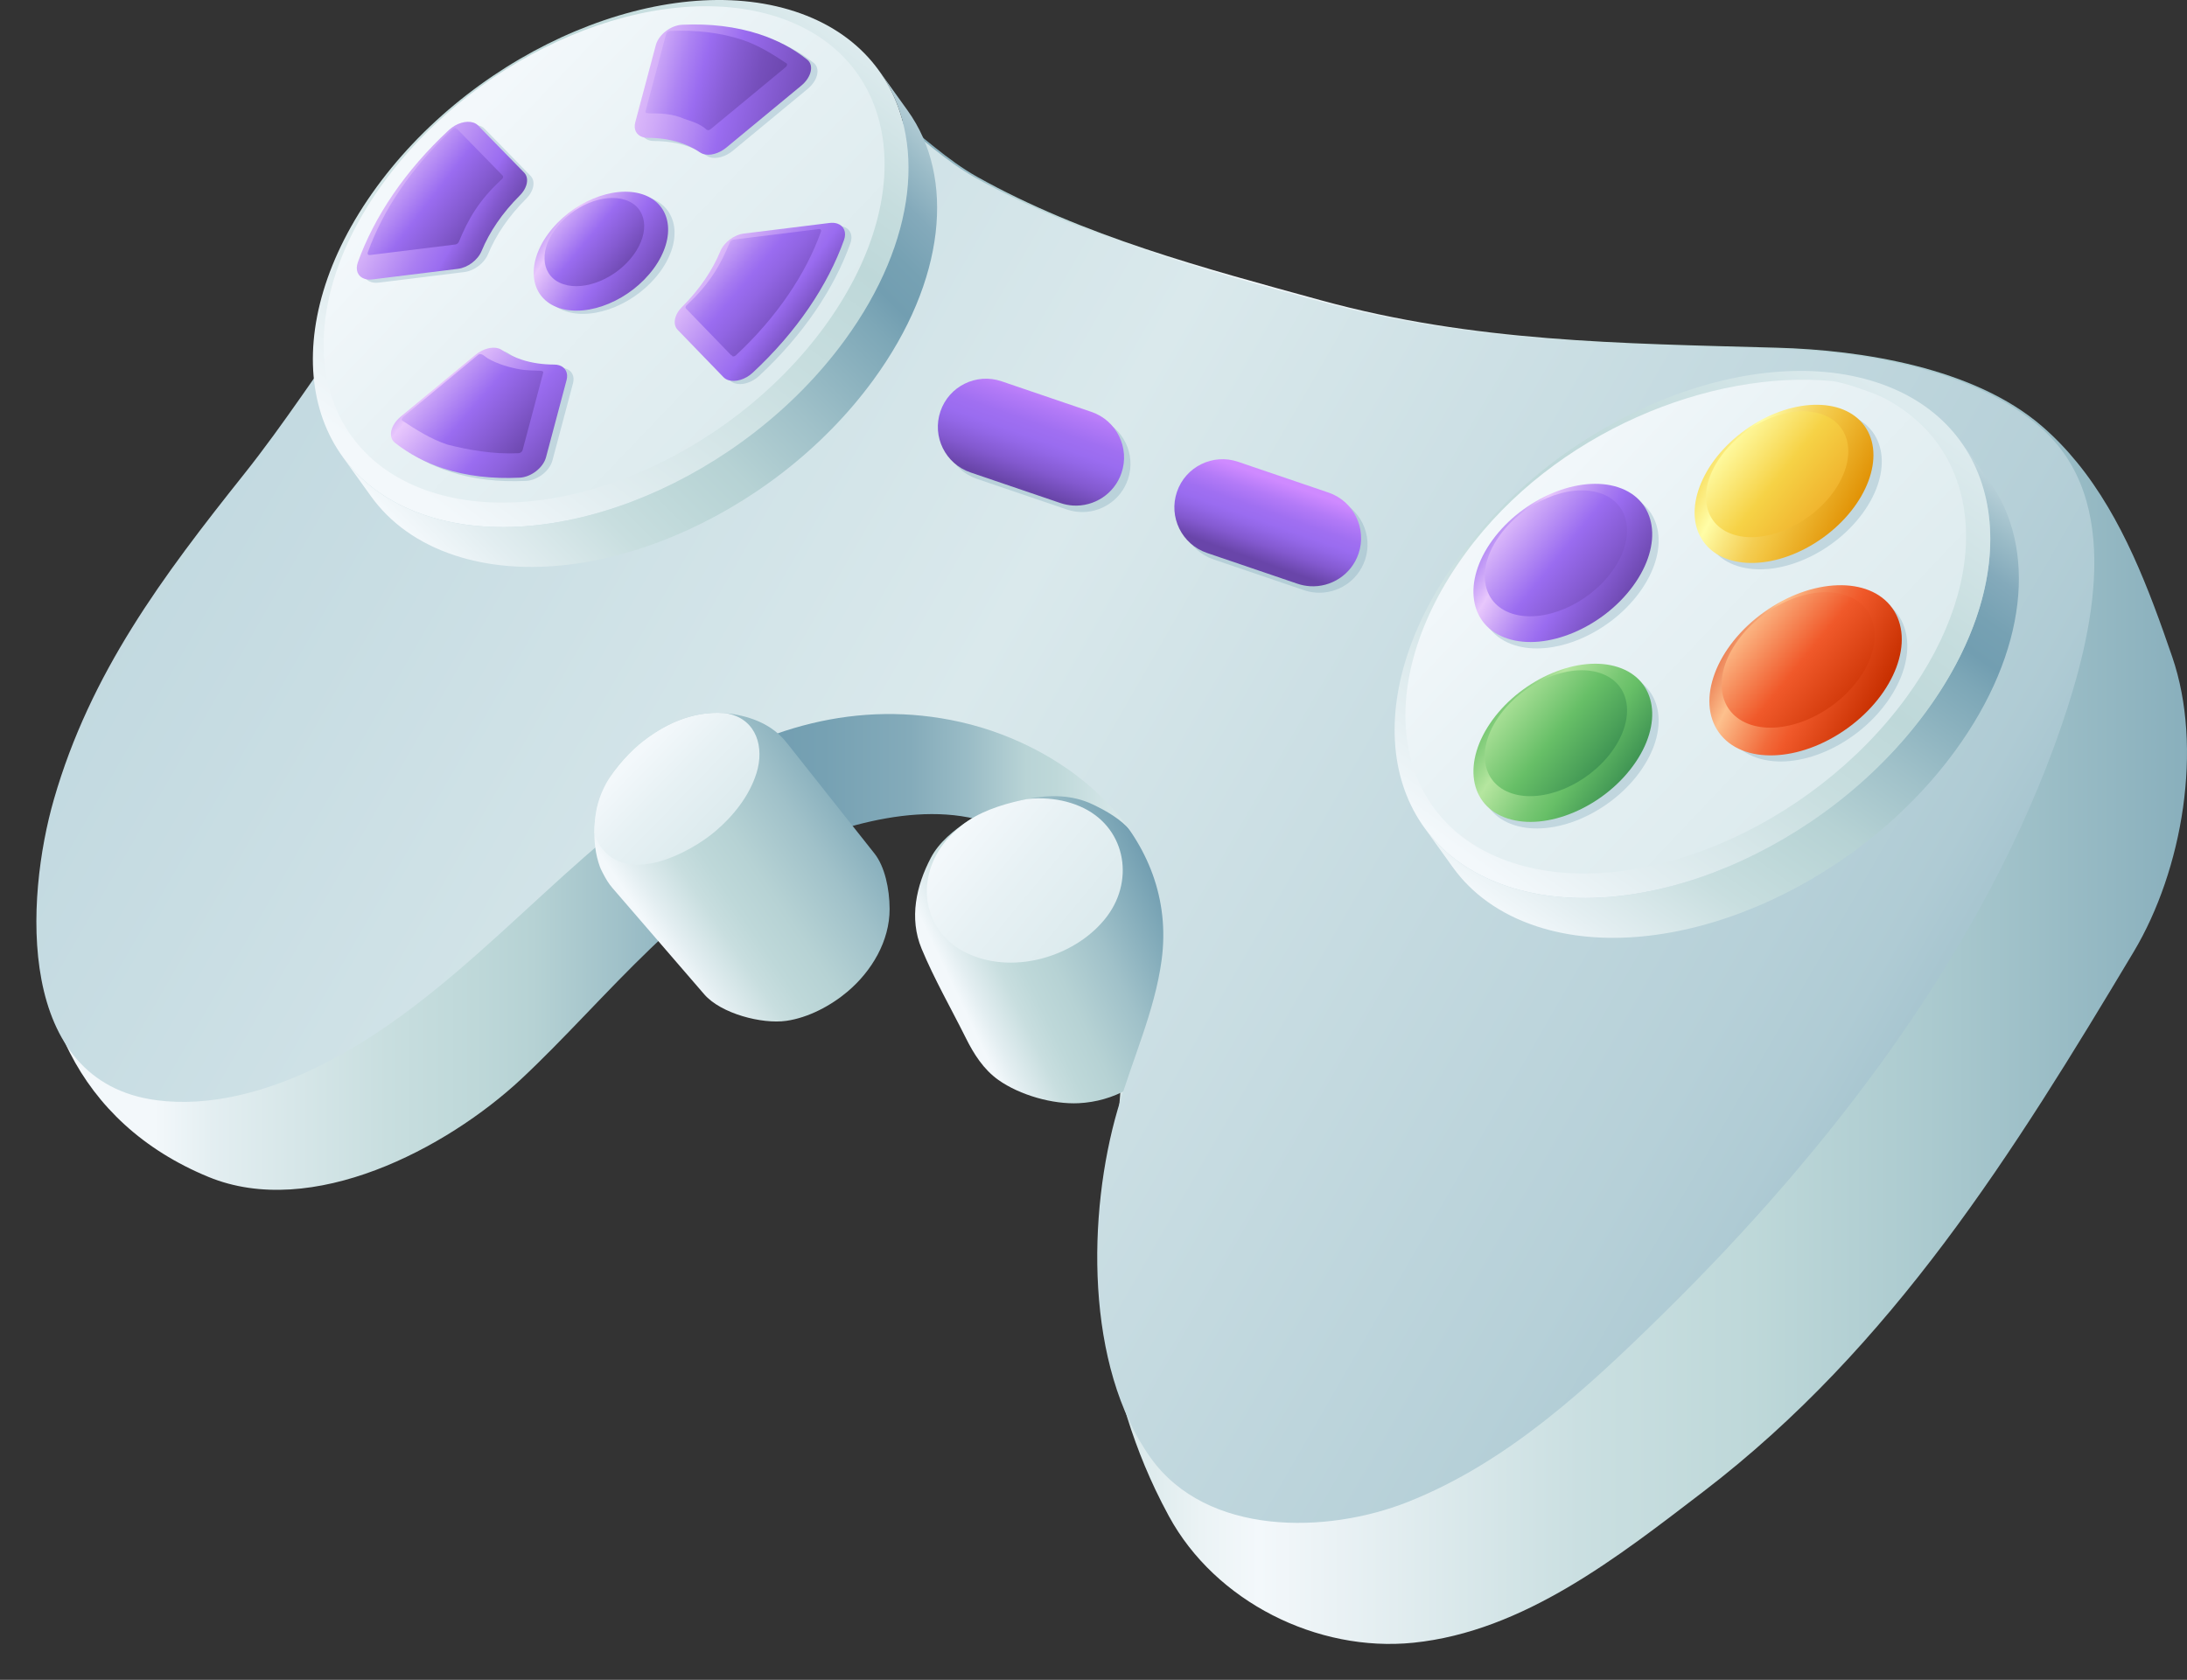 <?xml version="1.0" encoding="UTF-8"?>
<svg xmlns="http://www.w3.org/2000/svg" xmlns:xlink="http://www.w3.org/1999/xlink" viewBox="0 0 1987.75 1527.25">
  <rect x="0" y="0" width="1987.75" height="1527.25" fill="#333333" stroke="none"/>
  <defs>
    <style>
      .cls-1 {
        fill: url(#linear-gradient-12);
      }

      .cls-1, .cls-2, .cls-3, .cls-4, .cls-5, .cls-6, .cls-7, .cls-8, .cls-9, .cls-10, .cls-11, .cls-12, .cls-13, .cls-14, .cls-15, .cls-16, .cls-17, .cls-18, .cls-19, .cls-20, .cls-21, .cls-22, .cls-23, .cls-24, .cls-25, .cls-26, .cls-27, .cls-28, .cls-29, .cls-30, .cls-31, .cls-32, .cls-33, .cls-34, .cls-35, .cls-36, .cls-37, .cls-38, .cls-39, .cls-40, .cls-41, .cls-42, .cls-43, .cls-44, .cls-45, .cls-46 {
        stroke-width: 0px;
      }

      .cls-2 {
        fill: url(#linear-gradient-17);
      }

      .cls-3 {
        fill: url(#radial-gradient-7);
      }

      .cls-3, .cls-7, .cls-12, .cls-25, .cls-33, .cls-34, .cls-40 {
        mix-blend-mode: multiply;
      }

      .cls-4 {
        fill: url(#linear-gradient-19);
      }

      .cls-5 {
        fill: url(#linear-gradient-33);
      }

      .cls-6 {
        fill: url(#linear-gradient);
      }

      .cls-47 {
        mask: url(#mask-10);
      }

      .cls-7 {
        fill: url(#radial-gradient-2);
      }

      .cls-8 {
        fill: url(#linear-gradient-21);
      }

      .cls-9 {
        fill: url(#linear-gradient-6);
      }

      .cls-10 {
        fill: url(#radial-gradient-8);
      }

      .cls-48 {
        mask: url(#mask-2);
      }

      .cls-49 {
        isolation: isolate;
      }

      .cls-11 {
        fill: url(#linear-gradient-15);
      }

      .cls-12 {
        fill: url(#radial-gradient);
      }

      .cls-13 {
        fill: url(#linear-gradient-11);
      }

      .cls-50 {
        mask: url(#mask-3);
      }

      .cls-14 {
        fill: url(#linear-gradient-5);
      }

      .cls-15 {
        fill: none;
      }

      .cls-16 {
        fill: url(#linear-gradient-31);
      }

      .cls-17 {
        fill: url(#linear-gradient-34);
      }

      .cls-51 {
        mask: url(#mask-9);
      }

      .cls-18 {
        fill: #729eb1;
        opacity: .3;
      }

      .cls-52 {
        clip-path: url(#clippath-1);
      }

      .cls-53 {
        mask: url(#mask-5);
      }

      .cls-19 {
        fill: url(#linear-gradient-13);
      }

      .cls-20 {
        fill: url(#linear-gradient-23);
      }

      .cls-21 {
        fill: url(#linear-gradient-25);
      }

      .cls-22 {
        fill: url(#linear-gradient-16);
      }

      .cls-23 {
        fill: url(#linear-gradient-22);
      }

      .cls-24 {
        fill: url(#linear-gradient-20);
      }

      .cls-25 {
        fill: url(#linear-gradient-32);
      }

      .cls-26 {
        fill: url(#linear-gradient-14);
      }

      .cls-27 {
        fill: url(#linear-gradient-2);
      }

      .cls-54 {
        mask: url(#mask-8);
      }

      .cls-28 {
        fill: url(#linear-gradient-7);
      }

      .cls-55 {
        mask: url(#mask-4);
      }

      .cls-29 {
        fill: url(#linear-gradient-3);
      }

      .cls-56 {
        clip-path: url(#clippath);
      }

      .cls-30 {
        fill: url(#linear-gradient-9);
      }

      .cls-31 {
        fill: url(#linear-gradient-27);
      }

      .cls-57 {
        mask: url(#mask-6);
      }

      .cls-32 {
        fill: url(#linear-gradient-36);
      }

      .cls-33 {
        fill: url(#linear-gradient-35);
      }

      .cls-34 {
        fill: url(#radial-gradient-5);
      }

      .cls-35 {
        fill: url(#linear-gradient-8);
      }

      .cls-36 {
        fill: url(#linear-gradient-24);
      }

      .cls-37 {
        fill: url(#linear-gradient-26);
      }

      .cls-38 {
        fill: url(#linear-gradient-18);
      }

      .cls-39 {
        fill: url(#linear-gradient-30);
      }

      .cls-58 {
        mask: url(#mask-1);
      }

      .cls-59 {
        mask: url(#mask);
      }

      .cls-40 {
        fill: url(#radial-gradient-3);
      }

      .cls-41 {
        fill: url(#linear-gradient-29);
      }

      .cls-60 {
        mask: url(#mask-7);
      }

      .cls-42 {
        fill: url(#radial-gradient-6);
      }

      .cls-43 {
        fill: url(#linear-gradient-28);
      }

      .cls-44 {
        fill: url(#linear-gradient-10);
      }

      .cls-45 {
        fill: url(#linear-gradient-4);
      }

      .cls-61 {
        mask: url(#mask-11);
      }

      .cls-46 {
        fill: url(#radial-gradient-4);
      }
    </style>
    <filter id="luminosity-noclip" x="0" y="-8867.45" width="1725.43" height="32766" color-interpolation-filters="sRGB" filterUnits="userSpaceOnUse">
      <feFlood flood-color="#fff" result="bg"/>
      <feBlend in="SourceGraphic" in2="bg"/>
    </filter>
    <mask id="mask-1" x="0" y="-8867.45" width="1725.43" height="32766" maskUnits="userSpaceOnUse"/>
    <radialGradient id="radial-gradient" cx="-2581.65" cy="-974.35" fx="-2581.65" fy="-974.35" r="212.43" gradientTransform="translate(7755.74 -3240.11) scale(2.67 -4.25)" gradientUnits="userSpaceOnUse">
      <stop offset="0" stop-color="#4d4d4d"/>
      <stop offset=".34" stop-color="#2e2e2e"/>
      <stop offset=".77" stop-color="#0c0c0c"/>
      <stop offset="1" stop-color="#000"/>
    </radialGradient>
    <mask id="mask" x="0" y="273.74" width="1725.43" height="1253.51" maskUnits="userSpaceOnUse">
      <g class="cls-58">
        <ellipse class="cls-12" cx="862.72" cy="900.5" rx="567.19" ry="902.74" transform="translate(-297.81 1356.96) rotate(-67.7)"/>
      </g>
    </mask>
    <radialGradient id="radial-gradient-2" cx="-2581.65" cy="-974.35" fx="-2581.65" fy="-974.35" r="212.43" gradientTransform="translate(7755.74 -3240.11) scale(2.67 -4.25)" gradientUnits="userSpaceOnUse">
      <stop offset="0" stop-color="#729eb1"/>
      <stop offset=".15" stop-color="#7ca4b4"/>
      <stop offset=".7" stop-color="#9eb8be"/>
      <stop offset="1" stop-color="#abc0c3"/>
    </radialGradient>
    <linearGradient id="linear-gradient" x1="35.15" y1="776.32" x2="2676.15" y2="776.32" gradientUnits="userSpaceOnUse">
      <stop offset=".04" stop-color="#f3f8fb"/>
      <stop offset=".06" stop-color="#e3eef1"/>
      <stop offset=".12" stop-color="#c8dedf"/>
      <stop offset=".15" stop-color="#bed8d9"/>
      <stop offset=".17" stop-color="#b6d2d4"/>
      <stop offset=".2" stop-color="#a0c1c9"/>
      <stop offset=".24" stop-color="#7da7b7"/>
      <stop offset=".25" stop-color="#729eb1"/>
      <stop offset=".27" stop-color="#76a1b3"/>
      <stop offset=".3" stop-color="#84abba"/>
      <stop offset=".32" stop-color="#9abcc6"/>
      <stop offset=".34" stop-color="#b9d4d6"/>
      <stop offset=".35" stop-color="#bed8d9"/>
      <stop offset=".37" stop-color="#d5e6e8"/>
      <stop offset=".4" stop-color="#ebf3f5"/>
      <stop offset=".42" stop-color="#f3f8fb"/>
      <stop offset=".44" stop-color="#ecf3f6"/>
      <stop offset=".53" stop-color="#cadfe1"/>
      <stop offset=".59" stop-color="#bed8d9"/>
      <stop offset=".65" stop-color="#abcacf"/>
      <stop offset=".77" stop-color="#7da6b6"/>
      <stop offset=".8" stop-color="#729eb1"/>
    </linearGradient>
    <clipPath id="clippath">
      <path class="cls-15" d="m1081.17,885.18c-1.3-12.64-6.76-24.36-11.42-36.03-6.9-17.29-14.18-34.47-20.54-51.97-5.45-14.98-10.56-28.91-20.95-41.21-9.48-11.22-22.31-18.54-35.41-24.77-17.96-8.55-38.59-8.79-57.81-5.08-18.46,3.57-39.06,9.51-54.84,19.94-13.04,8.62-26.74,19.61-34.19,33.86-13.27,25.39-19.88,54.92-8.38,82.6,11.54,27.78,26.85,54.36,40.26,81.3,7.15,14.36,16.03,28.47,29.58,38.06,19.42,13.75,49.36,22.29,73.04,21.1,31.38-1.57,60.3-17.38,77.74-43.54,14.47-21.7,25.63-48.16,22.94-74.27Z"/>
    </clipPath>
    <linearGradient id="linear-gradient-2" x1="867.09" y1="908.53" x2="1060.13" y2="816.49" gradientUnits="userSpaceOnUse">
      <stop offset=".02" stop-color="#f3f8fb"/>
      <stop offset=".09" stop-color="#e3eef1"/>
      <stop offset=".23" stop-color="#c8dedf"/>
      <stop offset=".32" stop-color="#bed8d9"/>
      <stop offset=".45" stop-color="#b6d2d4"/>
      <stop offset=".67" stop-color="#a0c1c9"/>
      <stop offset=".92" stop-color="#7da7b7"/>
      <stop offset="1" stop-color="#729eb1"/>
    </linearGradient>
    <linearGradient id="linear-gradient-3" x1="873.39" y1="752.19" x2="985.32" y2="845.21" gradientUnits="userSpaceOnUse">
      <stop offset=".02" stop-color="#f3f8fb"/>
      <stop offset=".45" stop-color="#e7f1f4"/>
      <stop offset="1" stop-color="#ddebee"/>
    </linearGradient>
    <filter id="luminosity-noclip-2" x="808.28" y="-8867.45" width="242.39" height="32766" color-interpolation-filters="sRGB" filterUnits="userSpaceOnUse">
      <feFlood flood-color="#fff" result="bg"/>
      <feBlend in="SourceGraphic" in2="bg"/>
    </filter>
    <mask id="mask-3" x="808.28" y="-8867.45" width="242.39" height="32766" maskUnits="userSpaceOnUse"/>
    <radialGradient id="radial-gradient-3" cx="1276.62" cy="790.88" fx="1276.62" fy="790.88" r="111.26" gradientTransform="translate(-513.59 118.61) scale(1.13 .86)" gradientUnits="userSpaceOnUse">
      <stop offset=".65" stop-color="#000"/>
      <stop offset=".75" stop-color="#fff"/>
      <stop offset=".84" stop-color="#000"/>
    </radialGradient>
    <mask id="mask-2" x="808.28" y="699.82" width="242.39" height="203.71" maskUnits="userSpaceOnUse">
      <g class="cls-50">
        <ellipse class="cls-40" cx="929.47" cy="801.67" rx="125.77" ry="96.09" transform="translate(-249.14 458.94) rotate(-24.56)"/>
      </g>
    </mask>
    <radialGradient id="radial-gradient-4" cx="1276.62" cy="790.88" fx="1276.62" fy="790.88" r="111.26" gradientTransform="translate(-513.59 118.61) scale(1.13 .86)" gradientUnits="userSpaceOnUse">
      <stop offset=".65" stop-color="#dae9ec"/>
      <stop offset=".75" stop-color="#dae9ec"/>
      <stop offset=".84" stop-color="#dae9ec"/>
    </radialGradient>
    <linearGradient id="linear-gradient-4" x1="106.56" y1="184.74" x2="1896.84" y2="1214.99" gradientUnits="userSpaceOnUse">
      <stop offset="0" stop-color="#b6d0d9"/>
      <stop offset=".09" stop-color="#c2d9e0"/>
      <stop offset=".18" stop-color="#c8dde3"/>
      <stop offset=".43" stop-color="#dae9ec"/>
      <stop offset=".79" stop-color="#b6d0d8"/>
      <stop offset=".84" stop-color="#afcbd4"/>
      <stop offset=".9" stop-color="#9dbeca"/>
      <stop offset=".97" stop-color="#80a8b9"/>
      <stop offset="1" stop-color="#729eb1"/>
    </linearGradient>
    <clipPath id="clippath-1">
      <path class="cls-15" d="m794.82,775.99c-26.63-33.63-53.27-67.25-79.9-100.88.08.1.15.22.23.33-12.72-16.47-32.16-23.95-51.78-26.61-28.82-3.91-56.11,7.24-78.98,25.13-1.28,1-2.55,2.03-3.8,3.09-18.92,15.99-34.99,36.99-38.93,62.01-3.59,22.84-1.22,50.03,14.8,68.01-.14-.16-.3-.31-.44-.47,0,0,82.81,95.95,84.07,97.41,15.14,17.54,52.47,27.26,74.61,24.1,19.94-2.85,40.43-13.72,55.68-26.63,21.94-18.58,38.26-45.93,38.19-75.16-.05-18.33-4.47-38.6-13.74-50.31Z"/>
    </clipPath>
    <linearGradient id="linear-gradient-5" x1="585.65" y1="845.46" x2="796.62" y2="703.28" xlink:href="#linear-gradient-2"/>
    <linearGradient id="linear-gradient-6" x1="580.1" y1="682.33" x2="650.48" y2="751.18" xlink:href="#linear-gradient-3"/>
    <filter id="luminosity-noclip-3" x="515.51" y="-8867.45" width="199.76" height="32766" color-interpolation-filters="sRGB" filterUnits="userSpaceOnUse">
      <feFlood flood-color="#fff" result="bg"/>
      <feBlend in="SourceGraphic" in2="bg"/>
    </filter>
    <mask id="mask-5" x="515.51" y="-8867.45" width="199.76" height="32766" maskUnits="userSpaceOnUse"/>
    <radialGradient id="radial-gradient-5" cx="1333.95" cy="264.63" fx="1333.95" fy="264.63" r="104.5" gradientTransform="translate(-864.55 535.88) scale(1.11 .68)" xlink:href="#radial-gradient-3"/>
    <mask id="mask-4" x="515.51" y="623.99" width="199.76" height="185.01" maskUnits="userSpaceOnUse">
      <g class="cls-53">
        <ellipse class="cls-34" cx="615.39" cy="716.5" rx="115.94" ry="71.31" transform="translate(-316.9 565.14) rotate(-40.12)"/>
      </g>
    </mask>
    <radialGradient id="radial-gradient-6" cx="1333.95" cy="264.63" fx="1333.95" fy="264.63" r="104.5" gradientTransform="translate(-864.55 535.88) scale(1.11 .68)" xlink:href="#radial-gradient-4"/>
    <filter id="luminosity-noclip-4" x="33.07" y="-8867.45" width="1870.45" height="32766" color-interpolation-filters="sRGB" filterUnits="userSpaceOnUse">
      <feFlood flood-color="#fff" result="bg"/>
      <feBlend in="SourceGraphic" in2="bg"/>
    </filter>
    <mask id="mask-7" x="33.07" y="-8867.45" width="1870.45" height="32766" maskUnits="userSpaceOnUse"/>
    <radialGradient id="radial-gradient-7" cx="1324.07" cy="-453.08" fx="1324.07" fy="-453.08" r="1924.59" gradientUnits="userSpaceOnUse">
      <stop offset=".37" stop-color="#fff"/>
      <stop offset=".38" stop-color="#ededed"/>
      <stop offset=".39" stop-color="#bbb"/>
      <stop offset=".41" stop-color="#8f8f8f"/>
      <stop offset=".43" stop-color="#686868"/>
      <stop offset=".46" stop-color="#484848"/>
      <stop offset=".48" stop-color="#2d2d2d"/>
      <stop offset=".51" stop-color="#191919"/>
      <stop offset=".54" stop-color="#0a0a0a"/>
      <stop offset=".57" stop-color="#020202"/>
      <stop offset=".63" stop-color="#000"/>
      <stop offset=".67" stop-color="#040404"/>
      <stop offset=".71" stop-color="#101010"/>
      <stop offset=".75" stop-color="#242424"/>
      <stop offset=".8" stop-color="#404040"/>
      <stop offset=".84" stop-color="#646464"/>
      <stop offset=".88" stop-color="#919191"/>
      <stop offset=".92" stop-color="#c5c5c5"/>
      <stop offset=".96" stop-color="#fff"/>
    </radialGradient>
    <mask id="mask-6" x="33.07" y="58.87" width="1870.45" height="1325.66" maskUnits="userSpaceOnUse">
      <g class="cls-60">
        <path class="cls-3" d="m1279.66,1365.46c90.58-35.97,163.19-103.48,231.67-170.78,151.63-148.99,292.75-331.99,362.4-534.97,28.44-82.9,57.37-205.17-19.69-271.55-61.52-53-163.41-69.05-240.5-71.19-143.07-4-275.72-5.02-414.68-43.14-105.8-29.01-216.24-58.37-312.53-112.28-53.41-29.92-98.07-91.82-161.81-100.9-90.86-12.93-210.37,47.11-280.01,99.79-95.85,72.53-149.08,178.21-222.75,270.7-74.04,92.93-139.6,180.57-172.72,295.42-26.07,90.38-35.19,256.84,93.29,273.71,48.34,6.35,99.2-7.78,142.58-28.48,126.71-60.46,213.59-179.64,328.6-257.49,77.84-52.69,166.13-78.93,259.57-57.84,99.79,22.53,197.8,104.16,182.68,216.55-6.2,46.09-26.71,90.48-39.89,135.56-27.6,94.39-29.75,233.43,29.99,316.9,50.96,71.22,160.08,69.26,233.79,39.99Z"/>
      </g>
    </mask>
    <radialGradient id="radial-gradient-8" cx="1324.07" cy="-453.08" fx="1324.07" fy="-453.08" r="1924.59" gradientUnits="userSpaceOnUse">
      <stop offset=".37" stop-color="#729eb1"/>
      <stop offset=".4" stop-color="#88aebd"/>
      <stop offset=".44" stop-color="#9cbdc9"/>
      <stop offset=".49" stop-color="#abc7d1"/>
      <stop offset=".54" stop-color="#b3ced6"/>
      <stop offset=".63" stop-color="#b6d0d8"/>
      <stop offset=".71" stop-color="#bad2da"/>
      <stop offset=".8" stop-color="#c6dae1"/>
      <stop offset=".88" stop-color="#dae7ec"/>
      <stop offset=".96" stop-color="#f3f8fb"/>
    </radialGradient>
    <linearGradient id="linear-gradient-7" x1="387.19" y1="465.84" x2="729.28" y2="4.83" gradientUnits="userSpaceOnUse">
      <stop offset=".02" stop-color="#f3f8fb"/>
      <stop offset=".18" stop-color="#e3eef1"/>
      <stop offset=".52" stop-color="#c8dedf"/>
      <stop offset=".72" stop-color="#bed8d9"/>
      <stop offset=".83" stop-color="#c6ddde"/>
      <stop offset="1" stop-color="#ddebee"/>
    </linearGradient>
    <linearGradient id="linear-gradient-8" x1="417.38" y1="105.19" x2="686.17" y2="362.57" xlink:href="#linear-gradient-3"/>
    <linearGradient id="linear-gradient-9" x1="402.4" y1="533.63" x2="865.45" y2="70.58" gradientUnits="userSpaceOnUse">
      <stop offset=".02" stop-color="#f3f8fb"/>
      <stop offset=".09" stop-color="#e3eef1"/>
      <stop offset=".23" stop-color="#c8dedf"/>
      <stop offset=".32" stop-color="#bed8d9"/>
      <stop offset=".4" stop-color="#b6d2d4"/>
      <stop offset=".52" stop-color="#a0c1c9"/>
      <stop offset=".68" stop-color="#7da7b7"/>
      <stop offset=".72" stop-color="#729eb1"/>
      <stop offset=".77" stop-color="#76a1b3"/>
      <stop offset=".83" stop-color="#84aabb"/>
      <stop offset=".88" stop-color="#9abbc7"/>
      <stop offset=".94" stop-color="#b9d1d9"/>
      <stop offset=".99" stop-color="#dae9ec"/>
    </linearGradient>
    <linearGradient id="linear-gradient-10" x1="316.18" y1="145.22" x2="468.08" y2="232.78" gradientUnits="userSpaceOnUse">
      <stop offset="0" stop-color="#9a6cf0"/>
      <stop offset=".2" stop-color="#e8c7fc"/>
      <stop offset=".32" stop-color="#d3aff8"/>
      <stop offset=".57" stop-color="#aa7ef2"/>
      <stop offset=".69" stop-color="#9a6cf0"/>
      <stop offset=".7" stop-color="#9769eb"/>
      <stop offset=".78" stop-color="#8359ce"/>
      <stop offset=".85" stop-color="#744eb9"/>
      <stop offset=".93" stop-color="#6b47ad"/>
      <stop offset="1" stop-color="#6945a9"/>
    </linearGradient>
    <linearGradient id="linear-gradient-11" x1="346.29" y1="152.14" x2="439.14" y2="223.82" gradientUnits="userSpaceOnUse">
      <stop offset="0" stop-color="#e8c7fc"/>
      <stop offset=".46" stop-color="#9a6cf0"/>
      <stop offset=".69" stop-color="#855bd1"/>
      <stop offset=".96" stop-color="#6945a9"/>
    </linearGradient>
    <linearGradient id="linear-gradient-12" x1="560.82" y1="58.88" x2="763.93" y2="110.65" gradientUnits="userSpaceOnUse">
      <stop offset="0" stop-color="#e8c7fc"/>
      <stop offset=".09" stop-color="#e1bffa"/>
      <stop offset=".22" stop-color="#cfaaf8"/>
      <stop offset=".39" stop-color="#b187f3"/>
      <stop offset=".5" stop-color="#9a6cf0"/>
      <stop offset=".92" stop-color="#6945a9"/>
    </linearGradient>
    <linearGradient id="linear-gradient-13" x1="548.43" y1="47.21" x2="728.64" y2="96.08" gradientUnits="userSpaceOnUse">
      <stop offset=".16" stop-color="#e8c7fc"/>
      <stop offset=".18" stop-color="#e0befa"/>
      <stop offset=".39" stop-color="#ad83f3"/>
      <stop offset=".49" stop-color="#9a6cf0"/>
      <stop offset=".62" stop-color="#875dd4"/>
      <stop offset=".76" stop-color="#764fbc"/>
      <stop offset=".89" stop-color="#6c47ae"/>
      <stop offset="1" stop-color="#6945a9"/>
    </linearGradient>
    <linearGradient id="linear-gradient-14" x1="485.73" y1="189.18" x2="597.82" y2="261.87" gradientUnits="userSpaceOnUse">
      <stop offset="0" stop-color="#9a6cf0"/>
      <stop offset=".25" stop-color="#e8c7fc"/>
      <stop offset=".34" stop-color="#d3aff8"/>
      <stop offset=".53" stop-color="#aa7ef2"/>
      <stop offset=".63" stop-color="#9a6cf0"/>
      <stop offset="1" stop-color="#6945a9"/>
    </linearGradient>
    <linearGradient id="linear-gradient-15" x1="501.68" y1="188.23" x2="575.6" y2="249.32" xlink:href="#linear-gradient-11"/>
    <linearGradient id="linear-gradient-16" x1="372.33" y1="312.42" x2="510.79" y2="435" gradientUnits="userSpaceOnUse">
      <stop offset="0" stop-color="#9a6cf0"/>
      <stop offset=".24" stop-color="#e8c7fc"/>
      <stop offset=".62" stop-color="#9a6cf0"/>
      <stop offset=".74" stop-color="#8d62dd"/>
      <stop offset=".97" stop-color="#6d48ae"/>
      <stop offset="1" stop-color="#6945a9"/>
    </linearGradient>
    <linearGradient id="linear-gradient-17" x1="389.82" y1="325.74" x2="488.78" y2="411.26" xlink:href="#linear-gradient-11"/>
    <linearGradient id="linear-gradient-18" x1="644.28" y1="224.89" x2="740.35" y2="295.72" gradientUnits="userSpaceOnUse">
      <stop offset="0" stop-color="#e8c7fc"/>
      <stop offset=".16" stop-color="#d3aff8"/>
      <stop offset=".52" stop-color="#aa7ef2"/>
      <stop offset=".7" stop-color="#9a6cf0"/>
      <stop offset="1" stop-color="#6945a9"/>
    </linearGradient>
    <linearGradient id="linear-gradient-19" x1="645.7" y1="215.93" x2="736.12" y2="291.8" gradientUnits="userSpaceOnUse">
      <stop offset="0" stop-color="#e8c7fc"/>
      <stop offset=".16" stop-color="#c59ff6"/>
      <stop offset=".34" stop-color="#a67af1"/>
      <stop offset=".43" stop-color="#9a6cf0"/>
      <stop offset=".56" stop-color="#9165e3"/>
      <stop offset=".79" stop-color="#7b53c4"/>
      <stop offset=".96" stop-color="#6945a9"/>
    </linearGradient>
    <linearGradient id="linear-gradient-20" x1="1417.99" y1="884.72" x2="1780.19" y2="369.93" xlink:href="#linear-gradient-9"/>
    <linearGradient id="linear-gradient-21" x1="1367.41" y1="816.86" x2="1701.35" y2="347.71" gradientUnits="userSpaceOnUse">
      <stop offset=".02" stop-color="#f3f8fb"/>
      <stop offset=".15" stop-color="#e3eef1"/>
      <stop offset=".43" stop-color="#c8dedf"/>
      <stop offset=".59" stop-color="#bed8d9"/>
      <stop offset=".75" stop-color="#c6ddde"/>
      <stop offset="1" stop-color="#ddebee"/>
    </linearGradient>
    <linearGradient id="linear-gradient-22" x1="1379.58" y1="424.11" x2="1661.8" y2="691.68" xlink:href="#linear-gradient-3"/>
    <linearGradient id="linear-gradient-23" x1="1351.35" y1="469.94" x2="1481.46" y2="548.74" xlink:href="#linear-gradient-14"/>
    <linearGradient id="linear-gradient-24" x1="1365.95" y1="464.4" x2="1477.65" y2="553.95" xlink:href="#linear-gradient-11"/>
    <linearGradient id="linear-gradient-25" x1="1358.66" y1="633.26" x2="1488.75" y2="721.86" gradientUnits="userSpaceOnUse">
      <stop offset="0" stop-color="#67bf67"/>
      <stop offset=".25" stop-color="#b5e69f"/>
      <stop offset=".3" stop-color="#aae097"/>
      <stop offset=".52" stop-color="#79c874"/>
      <stop offset=".63" stop-color="#67bf67"/>
      <stop offset=".98" stop-color="#31854c"/>
    </linearGradient>
    <linearGradient id="linear-gradient-26" x1="1366.19" y1="628.14" x2="1471.72" y2="712.74" gradientUnits="userSpaceOnUse">
      <stop offset="0" stop-color="#b5e69f"/>
      <stop offset=".46" stop-color="#67bf67"/>
      <stop offset=".73" stop-color="#4ba159"/>
      <stop offset=".96" stop-color="#31854c"/>
    </linearGradient>
    <linearGradient id="linear-gradient-27" x1="1548.21" y1="401.91" x2="1683.42" y2="471.96" gradientTransform="translate(560.96 -863.2) rotate(35.68)" gradientUnits="userSpaceOnUse">
      <stop offset="0" stop-color="#f6d246"/>
      <stop offset=".25" stop-color="#fffda6"/>
      <stop offset=".37" stop-color="#fae882"/>
      <stop offset=".54" stop-color="#f4cd51"/>
      <stop offset=".63" stop-color="#f2c33f"/>
      <stop offset="1" stop-color="#e09003"/>
    </linearGradient>
    <linearGradient id="linear-gradient-28" x1="1572.05" y1="396.54" x2="1670.6" y2="475.54" gradientUnits="userSpaceOnUse">
      <stop offset="0" stop-color="#fffda6"/>
      <stop offset=".46" stop-color="#f6d246"/>
      <stop offset=".85" stop-color="#f0b32d"/>
      <stop offset=".96" stop-color="#efab26"/>
    </linearGradient>
    <linearGradient id="linear-gradient-29" x1="1562.93" y1="568.89" x2="1705.29" y2="642.65" gradientTransform="translate(663.5 -842.8) rotate(35.68)" gradientUnits="userSpaceOnUse">
      <stop offset="0" stop-color="#e36139"/>
      <stop offset=".25" stop-color="#fdc08d"/>
      <stop offset=".37" stop-color="#f89c6a"/>
      <stop offset=".54" stop-color="#f26b3b"/>
      <stop offset=".63" stop-color="#f0592a"/>
      <stop offset="1" stop-color="#c72f00"/>
    </linearGradient>
    <linearGradient id="linear-gradient-30" x1="1587.48" y1="561.96" x2="1695.09" y2="649.3" gradientUnits="userSpaceOnUse">
      <stop offset="0" stop-color="#fdc08d"/>
      <stop offset=".46" stop-color="#f0592a"/>
      <stop offset=".83" stop-color="#d23a0b"/>
      <stop offset=".96" stop-color="#c72f00"/>
    </linearGradient>
    <linearGradient id="linear-gradient-31" x1="1166.99" y1="433.51" x2="1137.49" y2="517.01" gradientUnits="userSpaceOnUse">
      <stop offset=".06" stop-color="#cf8aff"/>
      <stop offset=".23" stop-color="#b37af7"/>
      <stop offset=".39" stop-color="#a06ff1"/>
      <stop offset=".5" stop-color="#9a6cf0"/>
      <stop offset=".58" stop-color="#9367e7"/>
      <stop offset=".73" stop-color="#8359cf"/>
      <stop offset=".9" stop-color="#6945a9"/>
    </linearGradient>
    <filter id="luminosity-noclip-5" x="1067.37" y="-8867.45" width="169.74" height="32766" color-interpolation-filters="sRGB" filterUnits="userSpaceOnUse">
      <feFlood flood-color="#fff" result="bg"/>
      <feBlend in="SourceGraphic" in2="bg"/>
    </filter>
    <mask id="mask-9" x="1067.37" y="-8867.45" width="169.74" height="32766" maskUnits="userSpaceOnUse"/>
    <linearGradient id="linear-gradient-32" x1="1109.77" y1="409.95" x2="1194.71" y2="540.57" gradientUnits="userSpaceOnUse">
      <stop offset="0" stop-color="#fff"/>
      <stop offset=".14" stop-color="#adadad"/>
      <stop offset=".28" stop-color="#636363"/>
      <stop offset=".4" stop-color="#2d2d2d"/>
      <stop offset=".48" stop-color="#0c0c0c"/>
      <stop offset=".53" stop-color="#000"/>
      <stop offset=".58" stop-color="#040404"/>
      <stop offset=".64" stop-color="#111"/>
      <stop offset=".7" stop-color="#262626"/>
      <stop offset=".76" stop-color="#454545"/>
      <stop offset=".83" stop-color="#6c6c6c"/>
      <stop offset=".89" stop-color="#9c9c9c"/>
      <stop offset=".96" stop-color="#d3d3d3"/>
      <stop offset="1" stop-color="#fff"/>
    </linearGradient>
    <mask id="mask-8" x="1067.37" y="417.48" width="169.74" height="115.56" maskUnits="userSpaceOnUse">
      <g class="cls-51">
        <path class="cls-25" d="m1190.59,532.95c-3.79-.24-7.61-.98-11.38-2.26l-82.16-27.97c-22.89-7.79-35.13-32.67-27.33-55.55,7.79-22.89,32.66-35.13,55.55-27.33l82.16,27.97c22.89,7.79,35.13,32.67,27.33,55.55-6.51,19.12-24.94,30.81-44.17,29.6Z"/>
      </g>
    </mask>
    <linearGradient id="linear-gradient-33" x1="1109.77" y1="409.95" x2="1194.71" y2="540.57" gradientUnits="userSpaceOnUse">
      <stop offset="0" stop-color="#cf8aff"/>
      <stop offset=".06" stop-color="#c785fc"/>
      <stop offset=".36" stop-color="#a673f3"/>
      <stop offset=".53" stop-color="#9a6cf0"/>
      <stop offset=".64" stop-color="#9669eb"/>
      <stop offset=".75" stop-color="#8e62de"/>
      <stop offset=".87" stop-color="#7f56c9"/>
      <stop offset=".99" stop-color="#6a46ab"/>
      <stop offset="1" stop-color="#6945a9"/>
    </linearGradient>
    <linearGradient id="linear-gradient-34" x1="957.7" y1="343.51" x2="919.42" y2="451.84" xlink:href="#linear-gradient-31"/>
    <filter id="luminosity-noclip-6" x="852.4" y="-8867.45" width="169.27" height="32766" color-interpolation-filters="sRGB" filterUnits="userSpaceOnUse">
      <feFlood flood-color="#fff" result="bg"/>
      <feBlend in="SourceGraphic" in2="bg"/>
    </filter>
    <mask id="mask-11" x="852.4" y="-8867.45" width="169.27" height="32766" maskUnits="userSpaceOnUse"/>
    <linearGradient id="linear-gradient-35" x1="883.64" y1="319.87" x2="982.55" y2="471.99" gradientUnits="userSpaceOnUse">
      <stop offset=".11" stop-color="#fff"/>
      <stop offset=".22" stop-color="#adadad"/>
      <stop offset=".33" stop-color="#636363"/>
      <stop offset=".42" stop-color="#2d2d2d"/>
      <stop offset=".49" stop-color="#0c0c0c"/>
      <stop offset=".53" stop-color="#000"/>
      <stop offset=".58" stop-color="#040404"/>
      <stop offset=".63" stop-color="#111"/>
      <stop offset=".69" stop-color="#262626"/>
      <stop offset=".75" stop-color="#454545"/>
      <stop offset=".8" stop-color="#6c6c6c"/>
      <stop offset=".86" stop-color="#9c9c9c"/>
      <stop offset=".92" stop-color="#d3d3d3"/>
      <stop offset=".96" stop-color="#fff"/>
    </linearGradient>
    <mask id="mask-10" x="852.4" y="344.29" width="169.27" height="115.39" maskUnits="userSpaceOnUse">
      <g class="cls-61">
        <path class="cls-33" d="m975.14,459.6c-3.79-.24-7.61-.98-11.38-2.26l-81.68-27.81c-22.89-7.79-35.12-32.67-27.33-55.55,7.79-22.89,32.66-35.13,55.55-27.33l81.68,27.81c22.89,7.79,35.13,32.67,27.33,55.55-6.51,19.12-24.94,30.81-44.17,29.6Z"/>
      </g>
    </mask>
    <linearGradient id="linear-gradient-36" x1="883.64" y1="319.87" x2="982.55" y2="471.99" gradientUnits="userSpaceOnUse">
      <stop offset=".11" stop-color="#cf8aff"/>
      <stop offset=".16" stop-color="#c785fc"/>
      <stop offset=".4" stop-color="#a673f3"/>
      <stop offset=".53" stop-color="#9a6cf0"/>
      <stop offset=".63" stop-color="#9669eb"/>
      <stop offset=".73" stop-color="#8e62de"/>
      <stop offset=".84" stop-color="#7f56c9"/>
      <stop offset=".96" stop-color="#6a46ab"/>
      <stop offset=".96" stop-color="#6945a9"/>
    </linearGradient>
  </defs>
  <g class="cls-49">
    <g id="Layer_2" data-name="Layer 2">
      <g id="_Layer_" data-name="&amp;lt;Layer&amp;gt;">
        <g>
          <g class="cls-59">
            <ellipse class="cls-7" cx="862.72" cy="900.5" rx="567.19" ry="902.74" transform="translate(-297.81 1356.96) rotate(-67.7)"/>
          </g>
          <g>
            <path class="cls-6" d="m1939.18,865.53c-108.89,182.06-218.87,358.88-391.24,490.74-77.2,59.04-163.03,126.96-263.29,137.23-87.38,8.93-179.93-37.33-222.17-114.91-4.38-8.03-8.49-16.14-12.43-24.4-26.73-56.42-42.64-117.88-47.31-180.17-7.62-102.24,50.71-226.37-14.65-343.96-12.85-23.11-28.63-45.03-52.59-62.95-60.15-45.01-143.6-25.6-208.45-.09-99.79,39.26-176.64,142.46-253.37,214.05-67.92,63.36-190.27,127.66-284.16,88.96-59.95-24.69-101.25-64.47-125.97-112.83-33.97-66.54-36.48-149.38-12.78-231.48,33.13-114.85,98.68-202.49,172.72-295.42,73.67-92.49,126.9-198.17,222.75-270.7,69.64-52.68,189.16-112.72,280.01-99.79,63.74,9.08,108.4,70.98,161.81,100.9,96.29,53.91,206.73,83.27,312.53,112.28,138.96,38.12,271.61,39.14,414.68,43.14,77.08,2.13,178.97,18.18,240.5,71.19,11.76,10.13,22.36,21.22,32.02,33.07,41.47,50.81,65.47,115.49,86.51,176.72,28.34,82.45,9.66,193.62-35.11,268.43Z"/>
            <g class="cls-56">
              <path class="cls-27" d="m1081.17,885.18c-1.3-12.64-6.76-24.36-11.42-36.03-6.9-17.29-14.18-34.47-20.54-51.97-5.45-14.98-10.56-28.91-20.95-41.21-9.48-11.22-22.31-18.54-35.41-24.77-17.96-8.55-38.59-8.79-57.81-5.08-18.46,3.57-39.06,9.51-54.84,19.94-13.04,8.62-26.74,19.61-34.19,33.86-13.27,25.39-19.88,54.92-8.38,82.6,11.54,27.78,26.85,54.36,40.26,81.3,7.15,14.36,16.03,28.47,29.58,38.06,19.42,13.75,49.36,22.29,73.04,21.1,31.38-1.57,60.3-17.38,77.74-43.54,14.47-21.7,25.63-48.16,22.94-74.27Z"/>
              <path class="cls-29" d="m981.33,733.01c41.34,17.67,50.28,65.81,25.14,99.69-26.48,35.7-82.94,54.08-126.15,34.55-41.61-18.81-48.59-66.31-22.86-100.01,26.46-34.65,81.68-52.26,123.87-34.23Z"/>
              <g class="cls-48">
                <ellipse class="cls-46" cx="929.47" cy="801.67" rx="125.77" ry="96.09" transform="translate(-249.14 458.94) rotate(-24.56)"/>
              </g>
            </g>
            <path class="cls-45" d="m1279.66,1365.46c90.58-35.97,163.19-103.48,231.67-170.78,151.63-148.99,292.75-331.99,362.4-534.97,28.44-82.9,57.37-205.17-19.69-271.55-61.52-53-163.41-69.05-240.5-71.19-143.07-4-275.72-5.02-414.68-43.14-105.8-29.01-216.24-58.37-312.53-112.28-53.41-29.92-98.07-91.82-161.81-100.9-90.86-12.93-210.37,47.11-280.01,99.79-95.85,72.53-149.08,178.21-222.75,270.7-74.04,92.93-139.6,180.57-172.72,295.42-26.07,90.38-35.19,256.84,93.29,273.71,48.34,6.35,99.2-7.78,142.58-28.48,126.71-60.46,213.59-179.64,328.6-257.49,77.84-52.69,166.13-78.93,259.57-57.84,99.79,22.53,197.8,104.16,182.68,216.55-6.2,46.09-26.71,90.48-39.89,135.56-27.6,94.39-29.75,233.43,29.99,316.9,50.96,71.22,160.08,69.26,233.79,39.99Z"/>
            <g class="cls-52">
              <path class="cls-14" d="m808.56,826.3c-.05-18.33-4.47-38.6-13.74-50.31-26.63-33.63-53.27-67.25-79.9-100.88.08.1.15.22.23.33-14.9-19.29-51.65-47.64-73.77-41.1-25.35,7.5-47.44,22.34-66.37,40.52-16.28,15.64-44.41,40.57-43.54,65.21.6,16.98,13.48,54.08,24.99,67-.14-.16-.3-.31-.44-.47,0,0,82.81,95.95,84.07,97.41,15.14,17.54,52.47,27.26,74.61,24.1,19.94-2.85,40.43-13.72,55.68-26.63,21.94-18.58,38.26-45.93,38.19-75.16Z"/>
              <path class="cls-9" d="m662.35,648.95c25.6,5.75,32.31,30.81,25.33,53.58-6.4,20.89-21.15,39.38-37.63,53.32-23,19.45-76.42,47.49-102.16,16.41-24.94-30.12,9.9-75.95,32.71-95.22,20.6-17.41,53.58-34.42,81.75-28.09Z"/>
              <g class="cls-55">
                <ellipse class="cls-42" cx="615.39" cy="716.5" rx="115.94" ry="71.31" transform="translate(-316.9 565.14) rotate(-40.12)"/>
              </g>
            </g>
            <g class="cls-57">
              <path class="cls-10" d="m1279.66,1365.46c90.58-35.97,163.19-103.48,231.67-170.78,151.63-148.99,292.75-331.99,362.4-534.97,28.44-82.9,57.37-205.17-19.69-271.55-61.52-53-163.41-69.05-240.5-71.19-143.07-4-275.72-5.02-414.68-43.14-105.8-29.01-216.24-58.37-312.53-112.28-53.41-29.92-98.07-91.82-161.81-100.9-90.86-12.93-210.37,47.11-280.01,99.79-95.85,72.53-149.08,178.21-222.75,270.7-74.04,92.93-139.6,180.57-172.72,295.42-26.07,90.38-35.19,256.84,93.29,273.71,48.34,6.35,99.2-7.78,142.58-28.48,126.71-60.46,213.59-179.64,328.6-257.49,77.84-52.69,166.13-78.93,259.57-57.84,99.79,22.53,197.8,104.16,182.68,216.55-6.2,46.09-26.71,90.48-39.89,135.56-27.6,94.39-29.75,233.43,29.99,316.9,50.96,71.22,160.08,69.26,233.79,39.99Z"/>
            </g>
            <g class="cls-49">
              <path class="cls-28" d="m722.54,10.44c-117.44-38.52-287.64,32.87-380.13,159.44-92.5,126.57-72.28,260.39,45.17,298.91,117.44,38.52,287.62-32.85,380.12-159.42,92.5-126.57,72.29-260.41-45.15-298.93Z"/>
              <path class="cls-35" d="m706.81,15.5c110.59,36.26,129.62,162.32,42.52,281.5-87.09,119.18-247.38,186.4-357.95,150.13-110.59-36.26-129.64-162.3-42.53-281.48C435.93,46.47,596.24-20.78,706.81,15.5Z"/>
              <path class="cls-30" d="m798.95,64.29l25.99,36.2c43.4,60.43,34.86,154.61-31.25,245.08-92.5,126.57-262.67,197.94-380.12,159.42-33.5-10.99-59.1-29.73-76.42-53.85l-25.99-36.2c17.32,24.12,42.91,42.86,76.42,53.85,117.45,38.52,287.62-32.85,380.12-159.42,66.11-90.47,74.65-184.65,31.25-245.08Z"/>
              <path class="cls-18" d="m482.17,159.78l-41.77-42.77c-1.19-1.22-2.67-2.1-4.36-2.65-6.28-2.06-15.36.42-22.18,6.75-39.88,36.97-68,79.04-82.77,120.29-2.58,7.21.13,13.05,6.09,15,2.02.66,4.4.88,7.08.55l77.77-9.61c9.01-1.12,18.16-8.06,21.53-16.25,7.1-17.23,18.8-34.59,34.61-50.33,7.13-7.1,8.82-16.07,3.99-20.98Z"/>
              <path class="cls-18" d="m739.5,57.13c-12.64-10.13-27.29-17.81-43.42-23.1-21.24-6.97-45.04-9.79-70.2-8.62-10.34.46-21.46,9.01-23.99,18.57l-18.66,70.12c-1.73,6.47,1.01,11.59,6.56,13.41,1.41.46,3,.71,4.75.72,10.51.02,20.48,1.49,29.52,4.45,6.54,2.15,12.6,5.08,18.03,8.81.86.59,1.81,1.05,2.84,1.39,5.94,1.95,14.35-.24,21.05-5.78l68.16-56.35c9.16-7.58,11.75-18.54,5.38-23.61Z"/>
              <path class="cls-18" d="m589.8,179.57c-26.51-8.69-64.91,7.41-85.79,35.98-20.88,28.57-16.31,58.76,10.19,67.46,26.51,8.69,64.91-7.41,85.79-35.98,20.88-28.57,16.31-58.76-10.19-67.46Z"/>
              <path class="cls-18" d="m514.26,335.08c-1.41-.46-3.01-.71-4.77-.71-10.51-.02-20.48-1.49-29.52-4.45-6.54-2.15-12.6-5.08-18.03-8.81-.86-.59-1.82-1.05-2.85-1.39-5.95-1.95-14.35.25-21.04,5.78l-68.02,56.22c-9.21,7.62-11.7,18.6-5.3,23.69,13.14,10.37,27.91,18.12,44.02,23.41,21.08,6.91,44.44,9.6,69.44,8.39,10.32-.49,21.41-9.03,23.92-18.57l18.68-70.14c1.73-6.46-1-11.59-6.54-13.41Z"/>
              <path class="cls-18" d="m766.84,206.18c-2.02-.66-4.41-.88-7.09-.54l-77.77,9.61c-8.99,1.1-18.16,8.03-21.54,16.25-7.12,17.25-18.81,34.61-34.64,50.37-7.13,7.08-8.8,16.02-4.03,20.94l41.63,43.03h0c1.19,1.23,2.68,2.11,4.37,2.67,6.29,2.06,15.39-.42,22.22-6.77,40.01-37.18,68.14-79.29,82.93-120.54,2.58-7.21-.12-13.06-6.08-15.01Z"/>
              <path class="cls-44" d="m476.33,156.86l-41.77-42.77c-1.19-1.22-2.67-2.1-4.36-2.65-6.28-2.06-15.36.42-22.18,6.75-39.88,36.97-68,79.04-82.77,120.29-2.58,7.21.13,13.05,6.09,15,2.02.66,4.4.88,7.08.55l77.77-9.61c9.01-1.12,18.16-8.06,21.54-16.25,7.1-17.23,18.8-34.59,34.61-50.33,7.13-7.1,8.82-16.07,3.99-20.98Z"/>
              <path class="cls-13" d="m415.13,116.9c-.18,1.98-.41-.32-.65-.4-.92-.31-2.23.07-3.07.87-37.17,34.45-63.37,73.66-77.14,112.11-.41,1.14.02,2.06.88,2.33.27.09.6.12,1,.07l77.75-9.61c1.29-.16,2.65-1.18,3.17-2.44,8.07-19.56,17.64-37.32,39.31-57.16.98-.97,1.24-2.28.52-2.99l-41.78-42.79Z"/>
              <path class="cls-1" d="m733.66,54.21c-12.64-10.13-27.29-17.81-43.42-23.1-21.24-6.97-45.04-9.79-70.2-8.62-10.34.46-21.46,9.01-23.99,18.57l-18.66,70.12c-1.73,6.47,1.01,11.59,6.56,13.41,1.41.46,3,.71,4.75.72,10.51.02,20.48,1.49,29.52,4.45,6.54,2.15,12.6,5.08,18.03,8.81.86.59,1.81,1.05,2.84,1.39,5.94,1.95,14.35-.24,21.05-5.78l68.16-56.35c9.16-7.58,11.75-18.54,5.38-23.61Z"/>
              <path class="cls-19" d="m674.51,36.17c15.03,4.93,28.74,13.72,40.48,21.54.82.6.49,2.19-.92,3.37l-68.15,56.34c-.98.81-2.21,1.13-3.04.86-.14-.04-.34-1.42-.39-.19-6.24-5.55-13.04-7.57-20.48-10.01-10.95-4.86-21.59-5.04-33.52-5.06,1.85-1.07-.53-.04-.74-.11-.83-.27-1.23-1.02-.98-1.92l18.67-70.14c.36-1.37,1.97-2.63,3.64-2.72,23.48-1.09,45.66,1.54,65.45,8.03Z"/>
              <path class="cls-26" d="m583.96,176.65c-26.51-8.69-64.91,7.41-85.79,35.98-20.88,28.57-16.31,58.76,10.19,67.46,26.51,8.69,64.91-7.41,85.79-35.98,20.88-28.57,16.31-58.76-10.19-67.46Z"/>
              <path class="cls-11" d="m568.24,181.72c19.65,6.43,23.04,28.86,7.56,50.03-15.46,21.17-43.98,33.13-63.62,26.68-19.65-6.43-23.04-28.86-7.56-50.03,15.46-21.17,43.98-33.13,63.62-26.68Z"/>
              <path class="cls-22" d="m508.42,332.16c-1.41-.46-3.01-.71-4.77-.71-10.51-.02-20.48-1.49-29.52-4.45-6.54-2.15-12.6-5.08-18.03-8.81-.86-.59-1.82-1.05-2.85-1.39-5.95-1.95-14.35.25-21.04,5.78l-68.02,56.22c-9.21,7.62-11.7,18.6-5.3,23.69,13.14,10.37,27.91,18.12,44.02,23.41,21.08,6.91,44.44,9.6,69.44,8.39,10.32-.49,21.41-9.03,23.92-18.57l18.68-70.14c1.73-6.46-1-11.59-6.54-13.41Z"/>
              <path class="cls-2" d="m474.97,409.31c-.36,1.37-1.97,2.63-3.61,2.72-23.3,1.13-45.94-3.08-64.64-7.8-15-4.92-28.85-13.76-41.1-21.87-.86-.65-.52-2.27.86-3.42,0,0,67.32-55.64,68.01-56.21,3.08-2.55,6.4,1.72,8.94,3.17,8.79,5.04,19.56,8.23,29.5,9.96,5.78,1.01,11.45.92,17.27,1.21,1.28.06,4.16-.05,3.45,2.07,0,0-18.68,70.16-18.68,70.16Z"/>
              <path class="cls-38" d="m761,203.26c-2.02-.66-4.41-.88-7.09-.54l-77.77,9.61c-8.99,1.1-18.16,8.03-21.53,16.25-7.12,17.25-18.81,34.61-34.64,50.37-7.13,7.08-8.8,16.02-4.03,20.94l41.63,43.03h0c1.19,1.23,2.68,2.11,4.37,2.67,6.29,2.06,15.39-.42,22.22-6.77,40.01-37.18,68.14-79.29,82.93-120.54,2.58-7.21-.12-13.06-6.08-15.01Z"/>
              <path class="cls-4" d="m745.27,208.32c.85.27,1.29,1.19.87,2.34-13.78,38.45-40,77.71-77.33,112.39-.83.79-2.12,1.17-3.07.86-.25-.08-.47-2.39-.65-.4l-41.63-43.03c-.7-.71-.45-2.02.52-2.97,21.7-19.88,31.28-37.64,39.36-57.23.53-1.27,1.87-2.27,3.13-2.42l77.79-9.61c.43-.05.75-.02,1.01.07Z"/>
            </g>
            <g class="cls-49">
              <path class="cls-24" d="m1782.16,401.52l25.99,36.2c43.39,60.43,34.87,154.59-31.24,245.05-92.5,126.57-262.71,197.96-380.15,159.44-33.5-10.99-59.09-29.73-76.41-53.85l-25.99-36.2c17.32,24.12,42.91,42.86,76.41,53.85,117.44,38.52,287.65-32.87,380.15-159.44,66.11-90.46,74.63-184.62,31.24-245.05Z"/>
              <path class="cls-8" d="m1705.73,347.66c-117.44-38.52-287.62,32.85-380.12,159.42-92.5,126.57-72.29,260.41,45.15,298.93,117.44,38.52,287.65-32.87,380.15-159.44,92.5-126.57,72.26-260.39-45.19-298.91Z"/>
              <path class="cls-23" d="m1732.56,634.2c-87.1,119.17-247.41,186.42-357.99,150.14-110.59-36.26-129.62-162.32-42.52-281.5,80.8-110.57,223.27-166.84,333.27-156.37,10.47,1,38.92,11.17,47.18,15.47,89.51,46.7,100.87,161.68,20.06,272.25Z"/>
              <path class="cls-18" d="m1476.56,448.84c-35.26-11.56-86.35,9.88-114.1,47.85-27.77,38-21.7,78.16,13.56,89.72,35.24,11.56,86.33-9.86,114.1-47.85,27.75-37.98,21.68-78.17-13.56-89.72Z"/>
              <path class="cls-18" d="m1679.37,376.92c-35.26-11.56-86.35,9.88-114.1,47.85-27.77,38-21.7,78.16,13.56,89.72,35.24,11.56,86.33-9.86,114.1-47.85,27.75-37.98,21.68-78.17-13.56-89.72Z"/>
              <path class="cls-18" d="m1701.36,541.76c-36.65-12.37-89.75,10.57-118.6,51.2-28.86,40.65-22.55,83.63,14.09,96,36.63,12.37,89.73-10.55,118.6-51.2,28.85-40.63,22.53-83.63-14.09-96Z"/>
              <path class="cls-18" d="m1476.56,612.51c-35.26-11.56-86.35,9.88-114.1,47.85-27.77,38-21.7,78.16,13.56,89.72,35.24,11.56,86.33-9.86,114.1-47.85,27.75-37.98,21.68-78.17-13.56-89.72Z"/>
              <g>
                <path class="cls-20" d="m1470.72,443c-35.26-11.56-86.35,9.88-114.1,47.85-27.77,38-21.7,78.16,13.56,89.72,35.24,11.56,86.33-9.86,114.1-47.85,27.75-37.98,21.68-78.17-13.56-89.72Z"/>
                <path class="cls-36" d="m1454.2,448.32c28.03,9.18,32.87,41.21,10.79,71.41-22.08,30.23-62.79,47.29-90.81,38.09-28.05-9.19-32.89-41.19-10.79-71.41,22.07-30.21,62.77-47.29,90.81-38.09Z"/>
              </g>
              <g>
                <path class="cls-21" d="m1470.71,606.56c-35.26-11.56-86.33,9.86-114.1,47.85-27.75,37.97-21.68,78.14,13.57,89.7,35.26,11.56,86.33-9.86,114.09-47.83,27.77-38,21.7-78.16-13.56-89.72Z"/>
                <path class="cls-37" d="m1454.18,611.87c28.05,9.19,32.89,41.19,10.79,71.41-22.06,30.21-62.75,47.27-90.8,38.06-28.05-9.19-32.89-41.19-10.81-71.39,22.08-30.23,62.77-47.29,90.81-38.09Z"/>
              </g>
              <g>
                <ellipse class="cls-31" cx="1621.48" cy="439.87" rx="90.14" ry="60.39" transform="translate(47.83 1028.35) rotate(-35.68)"/>
                <path class="cls-43" d="m1655.23,376.4c28.05,9.19,32.89,41.19,10.79,71.41-22.08,30.23-62.77,47.29-90.81,38.09-28.05-9.19-32.89-41.19-10.79-71.41,22.08-30.23,62.77-47.29,90.81-38.09Z"/>
              </g>
              <g>
                <ellipse class="cls-41" cx="1641.08" cy="609.38" rx="96.98" ry="64.97" transform="translate(-47.37 1071.59) rotate(-35.68)"/>
                <path class="cls-39" d="m1677.38,541.09c30.16,9.88,35.37,44.33,11.61,76.83-23.75,32.52-67.55,50.88-97.7,40.97-30.18-9.89-35.38-44.31-11.61-76.83,23.74-32.5,67.53-50.88,97.7-40.97Z"/>
              </g>
            </g>
            <path class="cls-18" d="m1196.43,538.79c-3.79-.24-7.61-.98-11.38-2.26l-82.16-27.97c-22.89-7.79-35.13-32.67-27.33-55.55,7.79-22.89,32.66-35.13,55.55-27.33l82.16,27.97c22.89,7.79,35.13,32.67,27.33,55.55-6.51,19.12-24.94,30.81-44.17,29.6Z"/>
            <path class="cls-18" d="m980.98,465.44c-3.79-.24-7.61-.98-11.38-2.26l-81.68-27.81c-22.89-7.79-35.12-32.67-27.33-55.55,7.79-22.89,32.66-35.13,55.55-27.33l81.68,27.81c22.89,7.79,35.13,32.67,27.33,55.55-6.51,19.12-24.94,30.81-44.17,29.6Z"/>
            <path class="cls-16" d="m1190.59,532.95c-3.79-.24-7.61-.98-11.38-2.26l-82.16-27.97c-22.89-7.79-35.13-32.67-27.33-55.55,7.79-22.89,32.66-35.13,55.55-27.33l82.16,27.97c22.89,7.79,35.13,32.67,27.33,55.55-6.51,19.12-24.94,30.81-44.17,29.6Z"/>
            <g class="cls-54">
              <path class="cls-5" d="m1190.59,532.95c-3.79-.24-7.61-.98-11.38-2.26l-82.16-27.97c-22.89-7.79-35.13-32.67-27.33-55.55,7.79-22.89,32.66-35.13,55.55-27.33l82.16,27.97c22.89,7.79,35.13,32.67,27.33,55.55-6.51,19.12-24.94,30.81-44.17,29.6Z"/>
            </g>
            <path class="cls-17" d="m975.14,459.6c-3.79-.24-7.61-.98-11.38-2.26l-81.68-27.81c-22.89-7.79-35.12-32.67-27.33-55.55,7.79-22.89,32.66-35.13,55.55-27.33l81.68,27.81c22.89,7.79,35.13,32.67,27.33,55.55-6.51,19.12-24.94,30.81-44.17,29.6Z"/>
            <g class="cls-47">
              <path class="cls-32" d="m975.14,459.6c-3.79-.24-7.61-.98-11.38-2.26l-81.68-27.81c-22.89-7.79-35.12-32.67-27.33-55.55,7.79-22.89,32.66-35.13,55.55-27.33l81.68,27.81c22.89,7.79,35.13,32.67,27.33,55.55-6.51,19.12-24.94,30.81-44.17,29.6Z"/>
            </g>
          </g>
        </g>
      </g>
    </g>
  </g>
</svg>